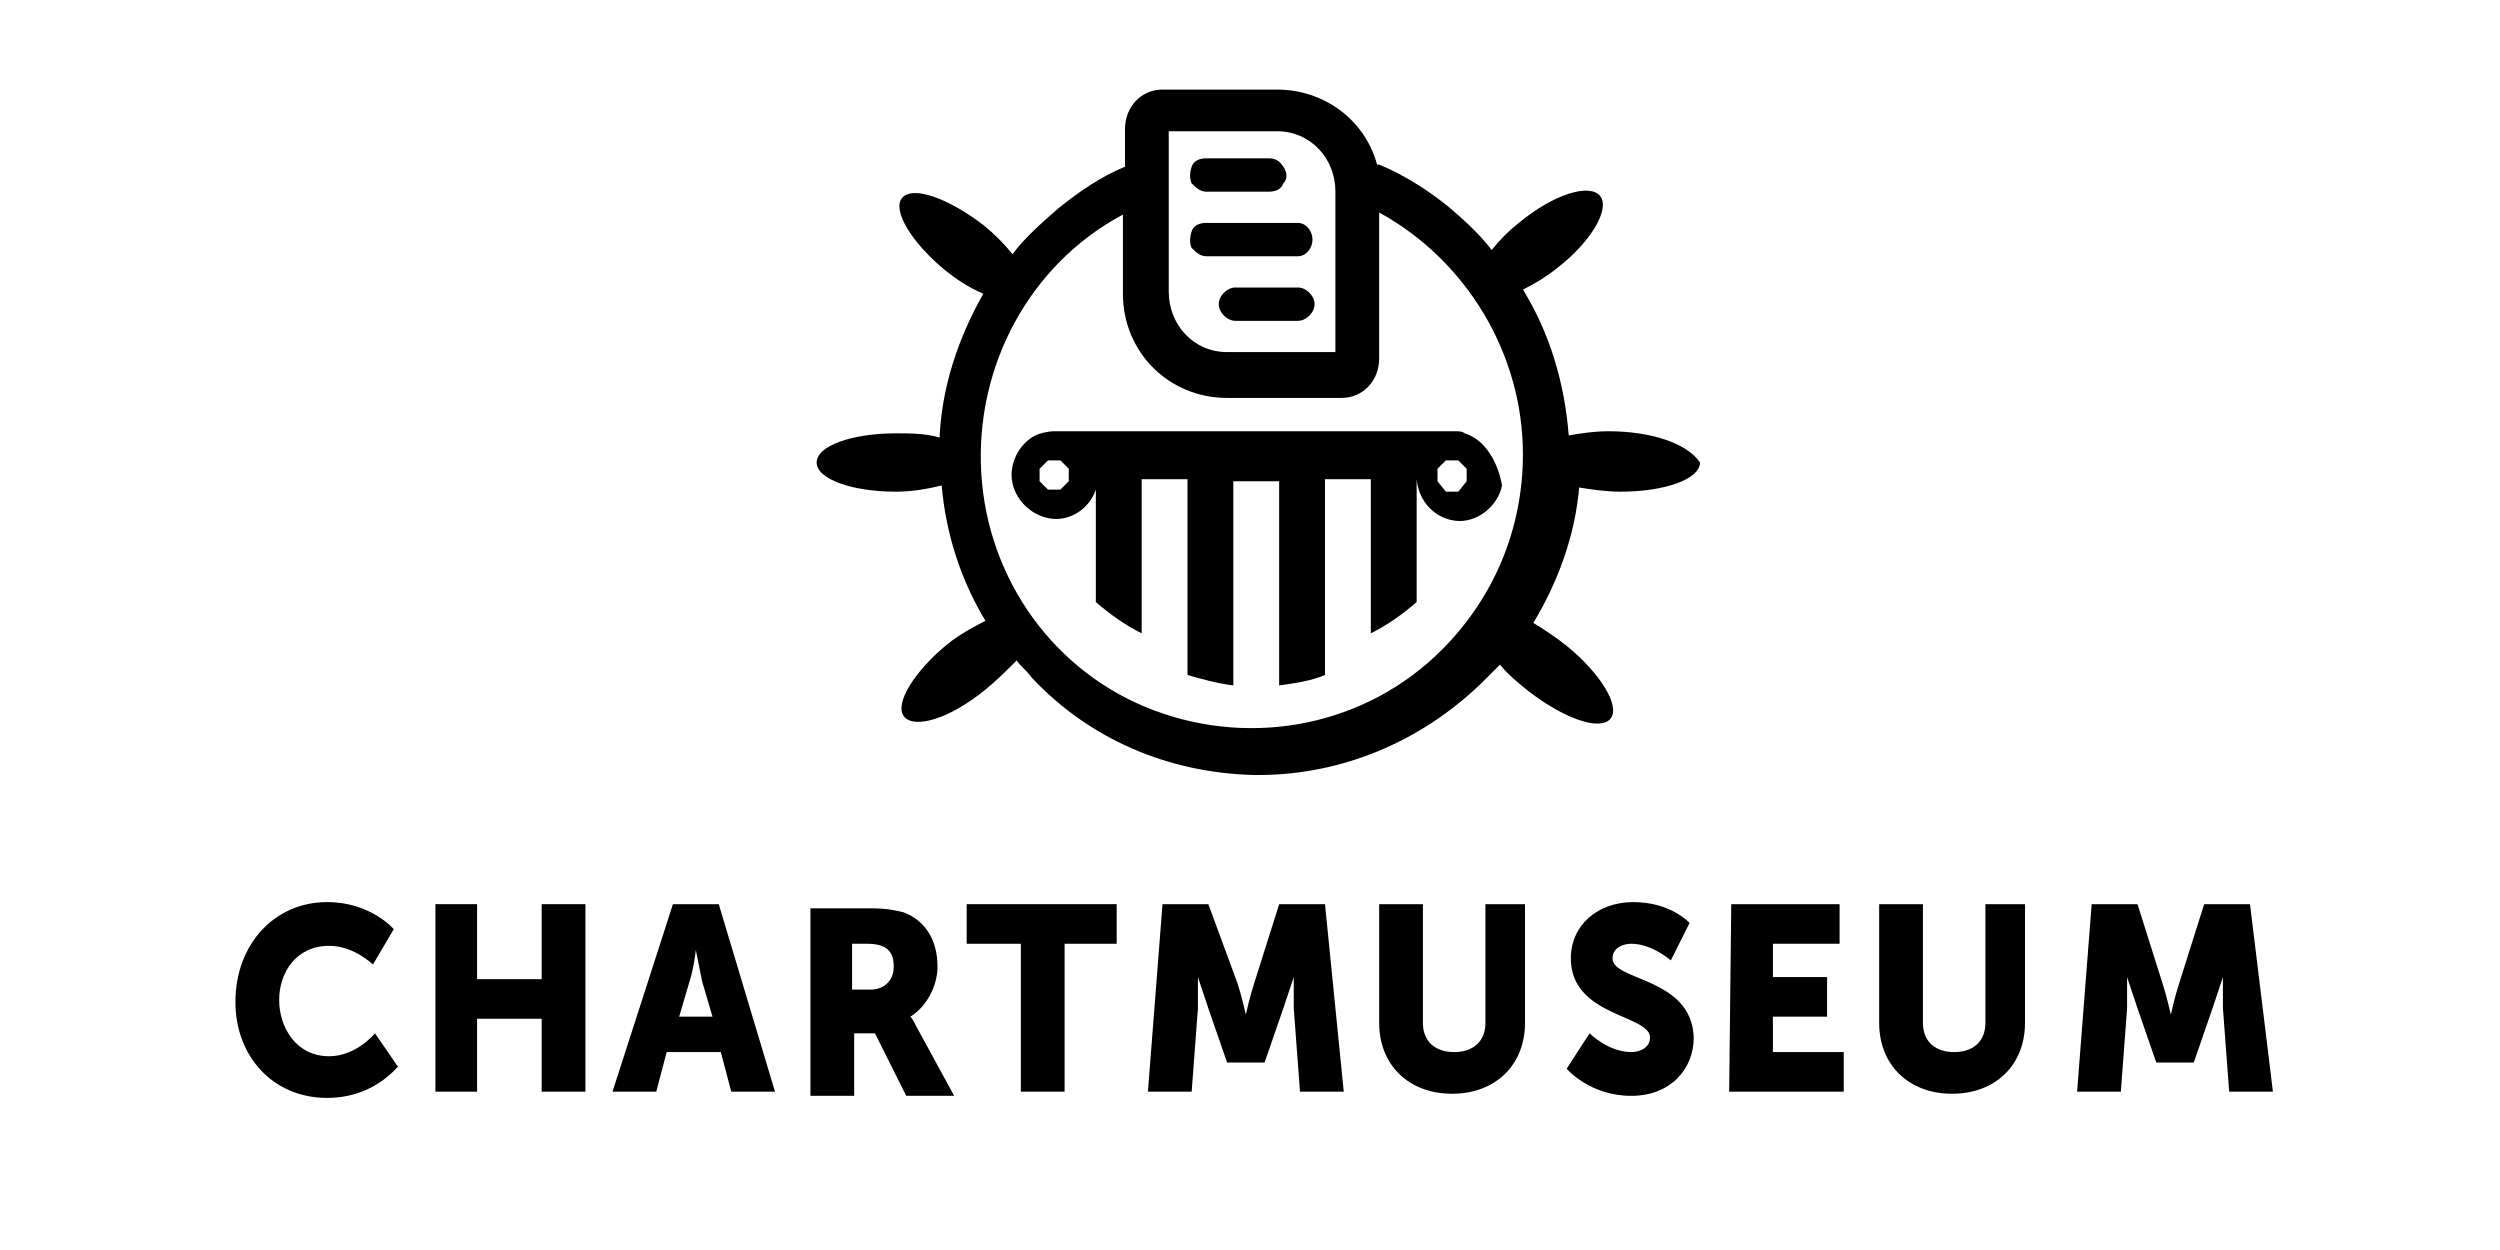 <?xml version="1.0" encoding="utf-8"?>
<!-- Generator: Adobe Illustrator 24.0.0, SVG Export Plug-In . SVG Version: 6.00 Build 0)  -->
<svg version="1.1" id="Layer_1" xmlns="http://www.w3.org/2000/svg" xmlns:xlink="http://www.w3.org/1999/xlink" x="0px" y="0px"
	 viewBox="0 0 120 60" width="120" height="60" style="enable-background:new 0 0 120 60;" xml:space="preserve">
<g>
	<path d="M15.7,43.3c2.1,0,3.2,1.3,3.2,1.3l-1,1.7c0,0-0.9-0.9-2.1-0.9c-1.6,0-2.4,1.3-2.4,2.6c0,1.3,0.8,2.7,2.4,2.7
		c1.3,0,2.2-1.1,2.2-1.1l1.1,1.6c-0.9,1-2.1,1.5-3.4,1.5c-2.6,0-4.4-2-4.4-4.6C11.3,45.3,13.2,43.3,15.7,43.3z"/>
	<polygon points="20.9,43.4 22.9,43.4 22.9,47 26,47 26,43.4 28.1,43.4 28.1,52.4 26,52.4 26,48.9 22.9,48.9 22.9,52.4 20.9,52.4 	
		"/>
	<path d="M44,49.3c-0.1-0.2-0.2-0.4-0.3-0.5v0c0.8-0.5,1.3-1.5,1.3-2.4c0-1.3-0.6-2.2-1.6-2.6c-0.4-0.1-0.8-0.2-1.6-0.2h-2.9v9h2.1
		v-3h1l1.5,3h2.3L44,49.3z M41.8,47.5h-0.9v-2.2h0.7c1,0,1.3,0.4,1.3,1.1C42.9,47.1,42.4,47.5,41.8,47.5z M34.5,43.4h-2.2l-2.9,9
		h2.1l0.5-1.9h2.6l0.5,1.9h2.1L34.5,43.4z M32.6,48.8l0.5-1.7c0.2-0.6,0.3-1.5,0.3-1.5h0c0,0,0.2,1,0.3,1.5l0.5,1.7H32.6z"/>
	<polygon points="49,45.3 46.4,45.3 46.4,43.4 53.6,43.4 53.6,45.3 51.1,45.3 51.1,52.4 49,52.4 	"/>
	<path d="M77.4,46c0-0.5,0.5-0.7,0.9-0.7c1,0,1.9,0.8,1.9,0.8l0.9-1.8c0,0-0.9-1-2.7-1c-1.7,0-3,1.1-3,2.7c0,2.8,3.8,2.7,3.8,3.8
		c0,0.5-0.5,0.7-0.9,0.7c-1.1,0-2-0.9-2-0.9l-1.1,1.7c0,0,1.1,1.3,3.1,1.3c1.9,0,3-1.3,3-2.8C81.2,46.9,77.4,47.1,77.4,46z
		 M71.3,43.4v5.7c0,0.9-0.6,1.4-1.5,1.4s-1.5-0.5-1.5-1.4v-5.7h-2.1v5.7c0,2,1.4,3.4,3.5,3.4c2.1,0,3.5-1.4,3.5-3.4v-5.7H71.3z
		 M63.6,43.4h-2.2l-1.2,3.8c-0.2,0.6-0.4,1.5-0.4,1.5h0c0,0-0.2-0.9-0.4-1.5L58,43.4h-2.2l-0.7,9h2.1l0.3-4c0-0.5,0-1,0-1.5h0
		c0,0,0.3,0.9,0.5,1.5l0.9,2.6h1.8l0.9-2.6c0.2-0.6,0.5-1.5,0.5-1.5h0c0,0.5,0,1,0,1.5l0.3,4h2.1L63.6,43.4z"/>
	<polygon points="83.1,43.4 88.3,43.4 88.3,45.3 85.1,45.3 85.1,46.9 87.7,46.9 87.7,48.8 85.1,48.8 85.1,50.5 88.5,50.5 88.5,52.4 
		83,52.4 	"/>
	<path d="M108,43.4h-2.2l-1.2,3.8c-0.2,0.6-0.4,1.5-0.4,1.5h0c0,0-0.2-0.9-0.4-1.5l-1.2-3.8h-2.2l-0.7,9h2.1l0.3-4c0-0.5,0-1,0-1.5
		h0c0,0,0.3,0.9,0.5,1.5l0.9,2.6h1.8l0.9-2.6c0.2-0.6,0.5-1.5,0.5-1.5h0c0,0.5,0,1,0,1.5l0.3,4h2.1L108,43.4z M95.3,43.4v5.7
		c0,0.9-0.6,1.4-1.5,1.4s-1.5-0.5-1.5-1.4v-5.7h-2.1v5.7c0,2,1.4,3.4,3.5,3.4c2.1,0,3.5-1.4,3.5-3.4v-5.7H95.3z"/>
</g>
<g>
	<path d="M62.3,13.8h-3c-0.4,0-0.8,0.4-0.8,0.8s0.4,0.8,0.8,0.8h3c0.4,0,0.8-0.4,0.8-0.8S62.7,13.8,62.3,13.8z M61.6,8
		c-0.2-0.3-0.4-0.4-0.7-0.4h-3c-0.3,0-0.6,0.1-0.7,0.4c-0.1,0.3-0.1,0.6,0,0.8c0.2,0.2,0.4,0.4,0.7,0.4h3c0.3,0,0.6-0.1,0.7-0.4
		C61.8,8.6,61.8,8.3,61.6,8z M62.3,10.7h-4.4c-0.3,0-0.6,0.1-0.7,0.4c-0.1,0.3-0.1,0.6,0,0.8c0.2,0.2,0.4,0.4,0.7,0.4h4.4
		c0.4,0,0.7-0.4,0.7-0.8C63,11.1,62.7,10.7,62.3,10.7z M70.3,20.8c-0.1-0.1-0.3-0.1-0.4-0.1H50.6c-0.3,0-0.7,0.1-0.9,0.2
		c-0.8,0.4-1.3,1.4-1.1,2.3c0.2,0.9,1,1.6,1.9,1.7c0.9,0.1,1.8-0.5,2.1-1.4v5.4c0.7,0.6,1.4,1.1,2.2,1.5v-7.4h2.2v9.4
		c0.7,0.2,1.4,0.4,2.2,0.5v-9.8h2.2v9.8c0.7-0.1,1.5-0.2,2.2-0.5v-9.4h2.2v7.4c0.8-0.4,1.5-0.9,2.2-1.5v-5.9c0.1,1.1,0.9,1.9,1.9,2
		c1,0.1,2-0.7,2.2-1.7C71.9,22.2,71.3,21.1,70.3,20.8z M51.3,23.1l-0.4,0.4h-0.6l-0.4-0.4v-0.6l0.4-0.4h0.6l0.4,0.4V23.1z
		 M70.4,23.1L70,23.6h-0.6L69,23.1v-0.6l0.4-0.4H70l0.4,0.4V23.1z"/>
	<path d="M77.2,20.7c-0.7,0-1.3,0.1-1.9,0.2c-0.2-2.5-0.9-4.9-2.2-7c0.6-0.3,1.1-0.6,1.6-1c1.7-1.3,2.6-2.9,2.1-3.5
		c-0.5-0.6-2.2-0.1-3.9,1.3c-0.5,0.4-0.9,0.8-1.3,1.3c-0.6-0.8-1.4-1.5-2.1-2.1c-1-0.8-2.1-1.5-3.3-2c0,0-0.1,0-0.1,0
		c-0.6-2.2-2.6-3.6-4.8-3.6h0l-5.5,0c-1,0-1.8,0.8-1.8,1.9v1.8c-1.2,0.5-2.2,1.2-3.2,2c-0.8,0.7-1.6,1.4-2.2,2.2
		c-0.4-0.5-0.9-1-1.4-1.4c-1.7-1.3-3.4-1.9-3.9-1.3c-0.5,0.6,0.5,2.2,2.1,3.5c0.5,0.4,1.1,0.8,1.8,1.1c-1.2,2.1-2,4.5-2.1,6.9
		c-0.7-0.2-1.4-0.2-2.1-0.2c-2.1,0-3.8,0.6-3.8,1.4c0,0.8,1.7,1.4,3.8,1.4c0.7,0,1.4-0.1,2.2-0.3c0.2,2.3,0.9,4.5,2.1,6.5
		c-0.6,0.3-1.3,0.7-1.8,1.1c-1.6,1.3-2.6,2.9-2.1,3.5c0.5,0.6,2.2,0.1,3.9-1.3c0.5-0.4,1-0.9,1.5-1.4c0.2,0.3,0.5,0.5,0.7,0.8
		c2.8,3,6.6,4.6,10.7,4.7h0.2c4,0,7.8-1.6,10.7-4.4c0.3-0.3,0.6-0.6,0.9-0.9c0.4,0.5,0.9,0.9,1.4,1.3c1.7,1.3,3.4,1.9,3.9,1.3
		c0.5-0.6-0.5-2.2-2.1-3.5c-0.5-0.4-1.1-0.8-1.6-1.1c1.2-2,2-4.2,2.2-6.5c0.6,0.1,1.3,0.2,2,0.2c2.1,0,3.8-0.6,3.8-1.4
		C81,21.3,79.3,20.7,77.2,20.7z M56.1,10.5l0-4.2h5.2c1.6,0,2.8,1.3,2.8,2.9v7.7l-5.2,0h0c-1.6,0-2.8-1.3-2.8-2.9V10.5z M69.2,31.2
		c-3.6,3.6-9,4.7-13.8,2.9c-4.8-1.8-8-6.3-8.3-11.4c-0.3-5.1,2.3-10,6.8-12.4v3.8c0,2.8,2.2,5,5,5h0l5.5,0c1,0,1.8-0.8,1.8-1.9v-7
		c4.2,2.3,6.9,6.8,6.9,11.6C73.1,25.4,71.7,28.7,69.2,31.2z"/>
</g>
</svg>
